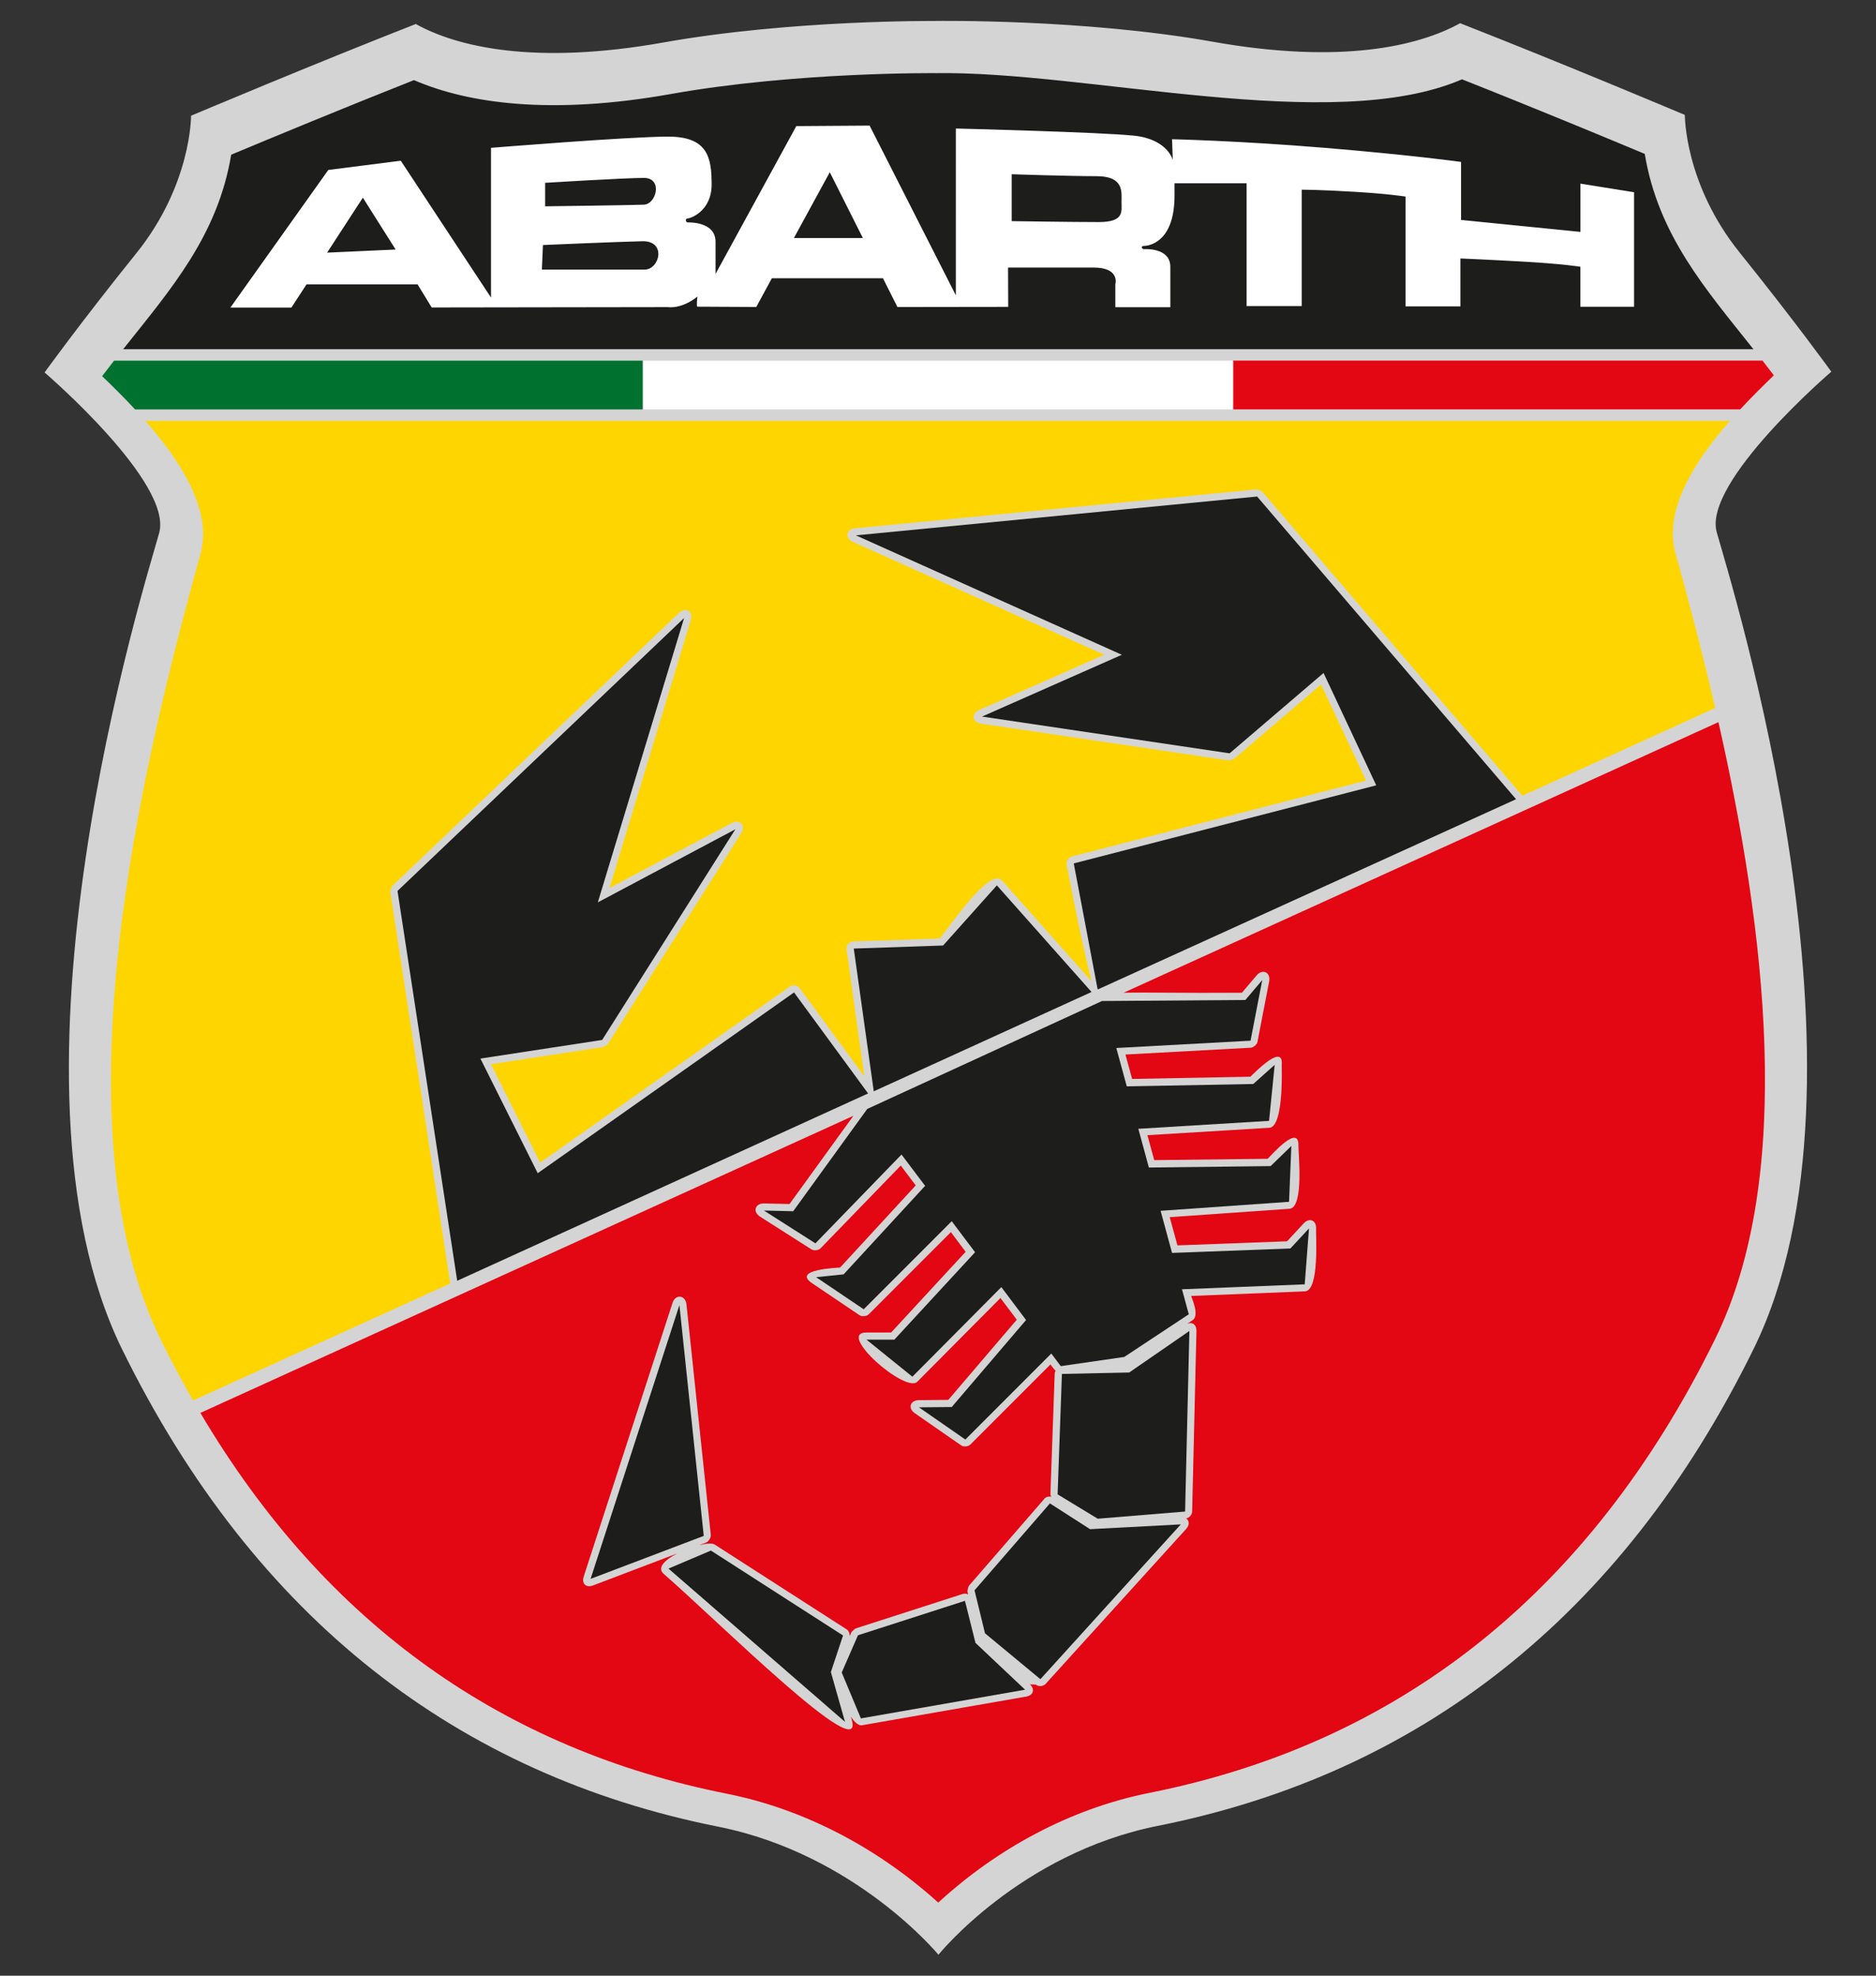 <svg xmlns="http://www.w3.org/2000/svg" viewBox="0 0 380 400">
    <rect x="0" y="0" width="380" height="400" fill="#333333" stroke="none"/>
    <defs>
        <style>
            .arbarth-svg-1,.arbarth-svg-2{fill:#fff;}.arbarth-svg-2,.arbarth-svg-3,.arbarth-svg-4{fill-rule:evenodd;}.arbarth-svg-5{fill:#ffd500;}.arbarth-svg-6{fill:#e30613;}.arbarth-svg-3,.arbarth-svg-7{fill:#1d1d1b;}.arbarth-svg-8{fill:#00712f;}.arbarth-svg-4{fill:#d4d4d4;}
        </style>
    </defs>
    <path class="arbarth-svg-4"
          d="m189.55,4.25s-29.12-.29-55.17,4.35c-26.05,4.64-41.78.91-50.16-3.74-21.4,8.38-45.52,18.57-45.52,18.57,0,0,.12,13.93-11.1,27.86s-18.57,24.12-18.57,24.12c0,0,26.05,22.31,23.21,32.5-2.83,10.19-34.43,110.52-7.48,165.33,26.95,54.81,68.39,86.17,120.71,96.59,27.86,5.55,44.62,25.93,44.62,25.93,0,0,16.56-20.54,44.42-26.09,52.31-10.42,93.76-41.78,120.71-96.59,26.95-54.81-4.64-155.14-7.48-165.33-2.83-10.19,23.21-32.5,23.21-32.5,0,0-7.36-10.19-18.57-24.12-11.21-13.93-11.1-27.86-11.1-27.86,0,0-24.12-10.19-45.52-18.57-8.38,4.64-24.12,8.38-50.16,3.74-26.05-4.64-56.06-4.2-56.06-4.2Z"/>
    <path class="arbarth-svg-7"
          d="m24.95,70.7c9.65-12.13,19.15-22.98,21.88-39.38,7.44-3.11,22.51-9.36,37.02-15.1,10.92,4.73,27.78,7.14,52.06,2.81,25.28-4.51,53.66-4.22,53.66-4.22,30.76-.47,80.34,12.6,106.57,1.25,14.51,5.73,29.58,11.99,37.02,15.1,2.74,16.47,12.32,27.34,22.01,39.54H24.95Z"/>
    <path class="arbarth-svg-2"
          d="m204.93,35.29v9.48s12.37.19,17.6.19,4.64-2.11,4.64-4.06.58-5.23-5.03-5.23-17.21-.39-17.21-.39Zm-30.15,12.9l-6.7-13.32-7.27,13.32h13.98Zm-90.17,9.38h-22.52l-3.06,4.7h-12.36l19.83-27.86,14.68-1.87,18.28,27.71v-30.32s27.94-2.27,35.89-2.27,8.8,4.16,8.8,9.67-4.39,6.91-4.89,6.91-.39.79.04.79,5.64-.14,5.64,3.93v6.5l16.36-29.93,14.85-.1,17.46,34.35V26.02s29.31.73,36.12,1.45,7.83,4.93,7.83,4.93l-.15-4.21s13.35.29,30.9,1.74c17.55,1.45,27.64,2.85,27.64,2.85v11.75l24.18,2.42v-9.77l10.86,1.74v23.19s-10.87,0-10.87,0v-8.1s-3.49-.58-11.18-1.02c-7.69-.44-13.12-.66-13.12-.66v9.71s-11.11,0-11.11,0v-22.24s-3.24-.54-10.38-.97c-7.13-.43-10.66-.42-10.66-.42v23.56s-11.16,0-11.16,0v-24.86h-14.6v2.49c0,9.69-5.44,10.19-6.19,10.19s-.4.65-.05.65,5.39-.33,5.39,3.6v8.16s-11.14,0-11.14,0v-4.65s1.03-3.38-4.42-3.38h-17.31l.03,7.96-22.44.03-2.93-5.83h-22.5l-3.16,5.82-11.97-.06s-.16-.23.04-2.04c-3.28,2.63-6.01,2.13-6.01,2.13l-47.81.07-2.85-4.66Zm25.81-20.56s16.14-.99,20.01-.99,2.54,5.31,0,5.42c-2.54.11-20.01.33-20.01.33v-4.75Zm-.44,12.6s15.14-.66,20.12-.77c4.97-.11,3.54,5.75.44,5.75h-20.78l.22-4.97Zm-43.72,1.54l13.88-.63-6.64-10.5-7.24,11.13Z"/>
    <path class="arbarth-svg-5"
          d="m350.4,85.21c-6.98,7.98-13.47,17.97-11.03,26.73,2.62,9.42,5.44,20.06,8.06,31.4l-39.08,17.77c-.05-.08-.11-.16-.18-.24l-52.45-61.28c-.16-.19-1-.52-1.24-.5l-81.27,7.86c-1.83.18-2.13,2.02-.45,2.77l50.9,22.84-25.33,11.19c-1.65.73-1.41,2.5.37,2.76l50.15,7.44c.18.03,1.02-.21,1.16-.33l17.58-15.03,9.11,19.44-59.58,15.37c-.68.18-1.19.98-1.06,1.68,0,0,3.16,16.64,5.08,23.64l-18.15-20.43c-2.56-2.88-10.9,9.76-12.65,11.72l-17.47.59c-.88.03-1.51.77-1.39,1.65l3.59,25.65-13.08-17.83c-.44-.61-1.39-.76-2.01-.33l-50.56,35.64-9.96-19.92,22.69-3.47c.18-.03.91-.5,1.01-.66l26.98-42.65c.98-1.55-.29-2.92-1.91-2.06l-24.77,13.16,16.47-54.23c.53-1.76-1.06-2.74-2.39-1.47l-58.05,55.25c-.18.17-.47,1.03-.43,1.27l12.09,78.93c.02.11.04.21.07.31l-52.12,23.7c-2.26-3.95-4.44-8.04-6.53-12.29-21.21-43.13-4.3-114.72,8.05-159.15,2.45-8.82-4.14-18.88-11.17-26.89h320.93Z"/>
    <path class="arbarth-svg-6"
          d="m348.09,146.22c9.39,41.57,15.66,91.65-.67,124.87-25.83,52.53-65.1,82.04-114.6,91.9-16.01,3.19-30.82,11.26-42.77,22.21-12.03-10.86-26.86-18.87-42.86-22.05-44.64-8.89-80.96-33.76-106.6-77.09l132.27-60.15-12.93,17.86-5.17-.12c-1.82-.04-2.35,1.7-.81,2.67l10.43,6.64c.48.31,1.43.19,1.82-.21l16.26-16.77,3.03,4.02-15.32,16.63c-.49.05-9.83.37-5.69,3.16l9.64,6.5c.48.32,1.43.23,1.84-.18l16.65-16.65,2.99,3.98-15.09,16.34h-5.01c-6.18,0,7.92,12.38,10.31,9.97l16.84-16.95,3.31,4.39-13.87,16.23-5.98.06c-1.76.02-2.26,1.64-.81,2.64l9.4,6.52c.49.34,1.43.25,1.85-.17l16.23-16.23c.25.33.6.88,1.04,1.29-.11.17-.18.37-.18.58l-.87,24.37c0,.12.06.33.16.54-.57-.08-1.04.03-1.36.4l-15.28,17.61c-.16.18-.37,1.06-.31,1.29l.12.51c-.31-.2-.67-.24-1.1-.11l-21.66,6.97c-.17.06-.81.63-.89.8l-.33.75c-.02-.6-.2-1.08-.6-1.34l-26.77-17.2c-.49-.31-1.69-.22-3.12.14l1.42-.54c.48-.18.98-.99.93-1.51l-4.93-46.72c-.2-1.89-2.24-2.1-2.82-.3l-17.99,55.42c-.47,1.44.48,2.34,1.89,1.8l17.05-6.48c-2.45,1.27-4.18,2.89-2.75,4.13,10.69,9.28,40.89,39.38,38.1,29.53l-.17-.59c.76,1.12,1.55,1.84,2.25,1.72l33.26-5.81c1.45-.25,1.82-1.47.75-2.48l1.18.05c.56.46,1.51.39,2-.14l28.44-31.34c.76-.83.69-1.72.03-2.15.62-.12,1.2-.77,1.21-1.39l.87-36.56c.03-1.31-.86-1.93-1.91-1.44l1.14-.76c1.44-.95-.17-4.41-.3-4.9l23.04-.93c3.01-.12,2.18-11.67,2.26-12.66.13-1.71-1.34-2.36-2.51-1.1l-3.36,3.62-22.21.83-1.56-5.71,24.26-1.7c2.99-.21,1.76-11.53,1.81-12.69.19-4.67-5.42,1.78-6.23,2.57l-22.98.27-1.38-5.05,24.7-1.5c3-.18,2.49-12.61,2.5-12.64.48-4.74-5.58,1.61-6.35,2.3l-23.95.45-1.35-4.94,25.39-1.38c.53-.03,1.25-.65,1.35-1.17l2.37-12.27c.35-1.8-1.34-2.62-2.53-1.21l-2.99,3.52c-11.87.09-18.98-.11-23.96,0l120.49-54.79Z"/>
    <path class="arbarth-svg-6" d="m359.3,76c-1.99,1.92-4.38,4.26-6.81,6.88h-102.72v-9.87h107.24c.77.98,1.53,1.97,2.29,2.98Z"/>
    <path class="arbarth-svg-8" d="m130.23,82.89H27.36c-2.38-2.56-4.71-4.84-6.67-6.73.8-1.06,1.61-2.11,2.41-3.14h107.11v9.87Z"/>
    <rect class="arbarth-svg-1" x="130.23" y="73.02" width="119.55" height="9.87"/>
    <path class="arbarth-svg-3"
          d="m215.09,278.17l13.64-.29,12.19-8.41-.87,36.56-17.7,1.45-8.12-4.93.87-24.37Zm-2.42,26.21l8.13,5.22,18.38-.97-28.44,31.34-11.22-9.29-2.12-8.7,15.28-17.61Zm-17.21,19.73l2.13,8.51,10.05,9.48-33.26,5.81-3.88-9.29,3.29-7.54,21.66-6.97Zm-24.7,7.02l-2.46,7.4,2.86,10.08-35.75-31.03,8.59-3.65,26.77,17.2Zm-33.14-66.89l4.93,46.72-22.92,8.7,17.99-55.42Zm95.08-27.86l24.68-.29,4.19-4.07-.46,11.3-26.02,1.82,2.32,8.53,23.97-.9,3.77-4.06-.87,11.32-24.86,1,1.38,5.06-13.07,8.64-12.86,1.86-1.92-2.55-17.41,17.41-9.4-6.52,6.64-.06,15.06-17.62-5.01-6.66-18.02,18.14-9.29-7.5h5.64l16.35-17.7-4.73-6.28-17.83,17.83-9.64-6.5,5.57-.57,16.51-17.92-4.78-6.34-17.44,17.98-10.43-6.64,5.93.14,15-20.71,47.55-21.85,29.04-.21,3.42-4.03-2.37,12.27-27.19,1.48,2.12,7.77,25.62-.48,4.34-3.88-1.14,11.34-26.48,1.61,2.14,7.85Zm-71.86-35.45l15,20.45-83.23,37.93-12.09-78.93,58.05-55.25-17.48,57.57,27.86-14.8-26.98,42.65-24.66,3.77,11.61,23.21,51.94-36.61Zm41.08-21.68l19.18,21.59-44.11,20.11-4.05-28.9,18.09-.62,10.9-12.18Zm105.17-17.44l-84.64,38.48-.12-.02-4.83-25.46,61.27-15.81-10.67-22.75-19.03,16.27-50.15-7.44,28.32-12.51-53.87-24.18,81.27-7.86,52.45,61.28Z"/>
</svg>